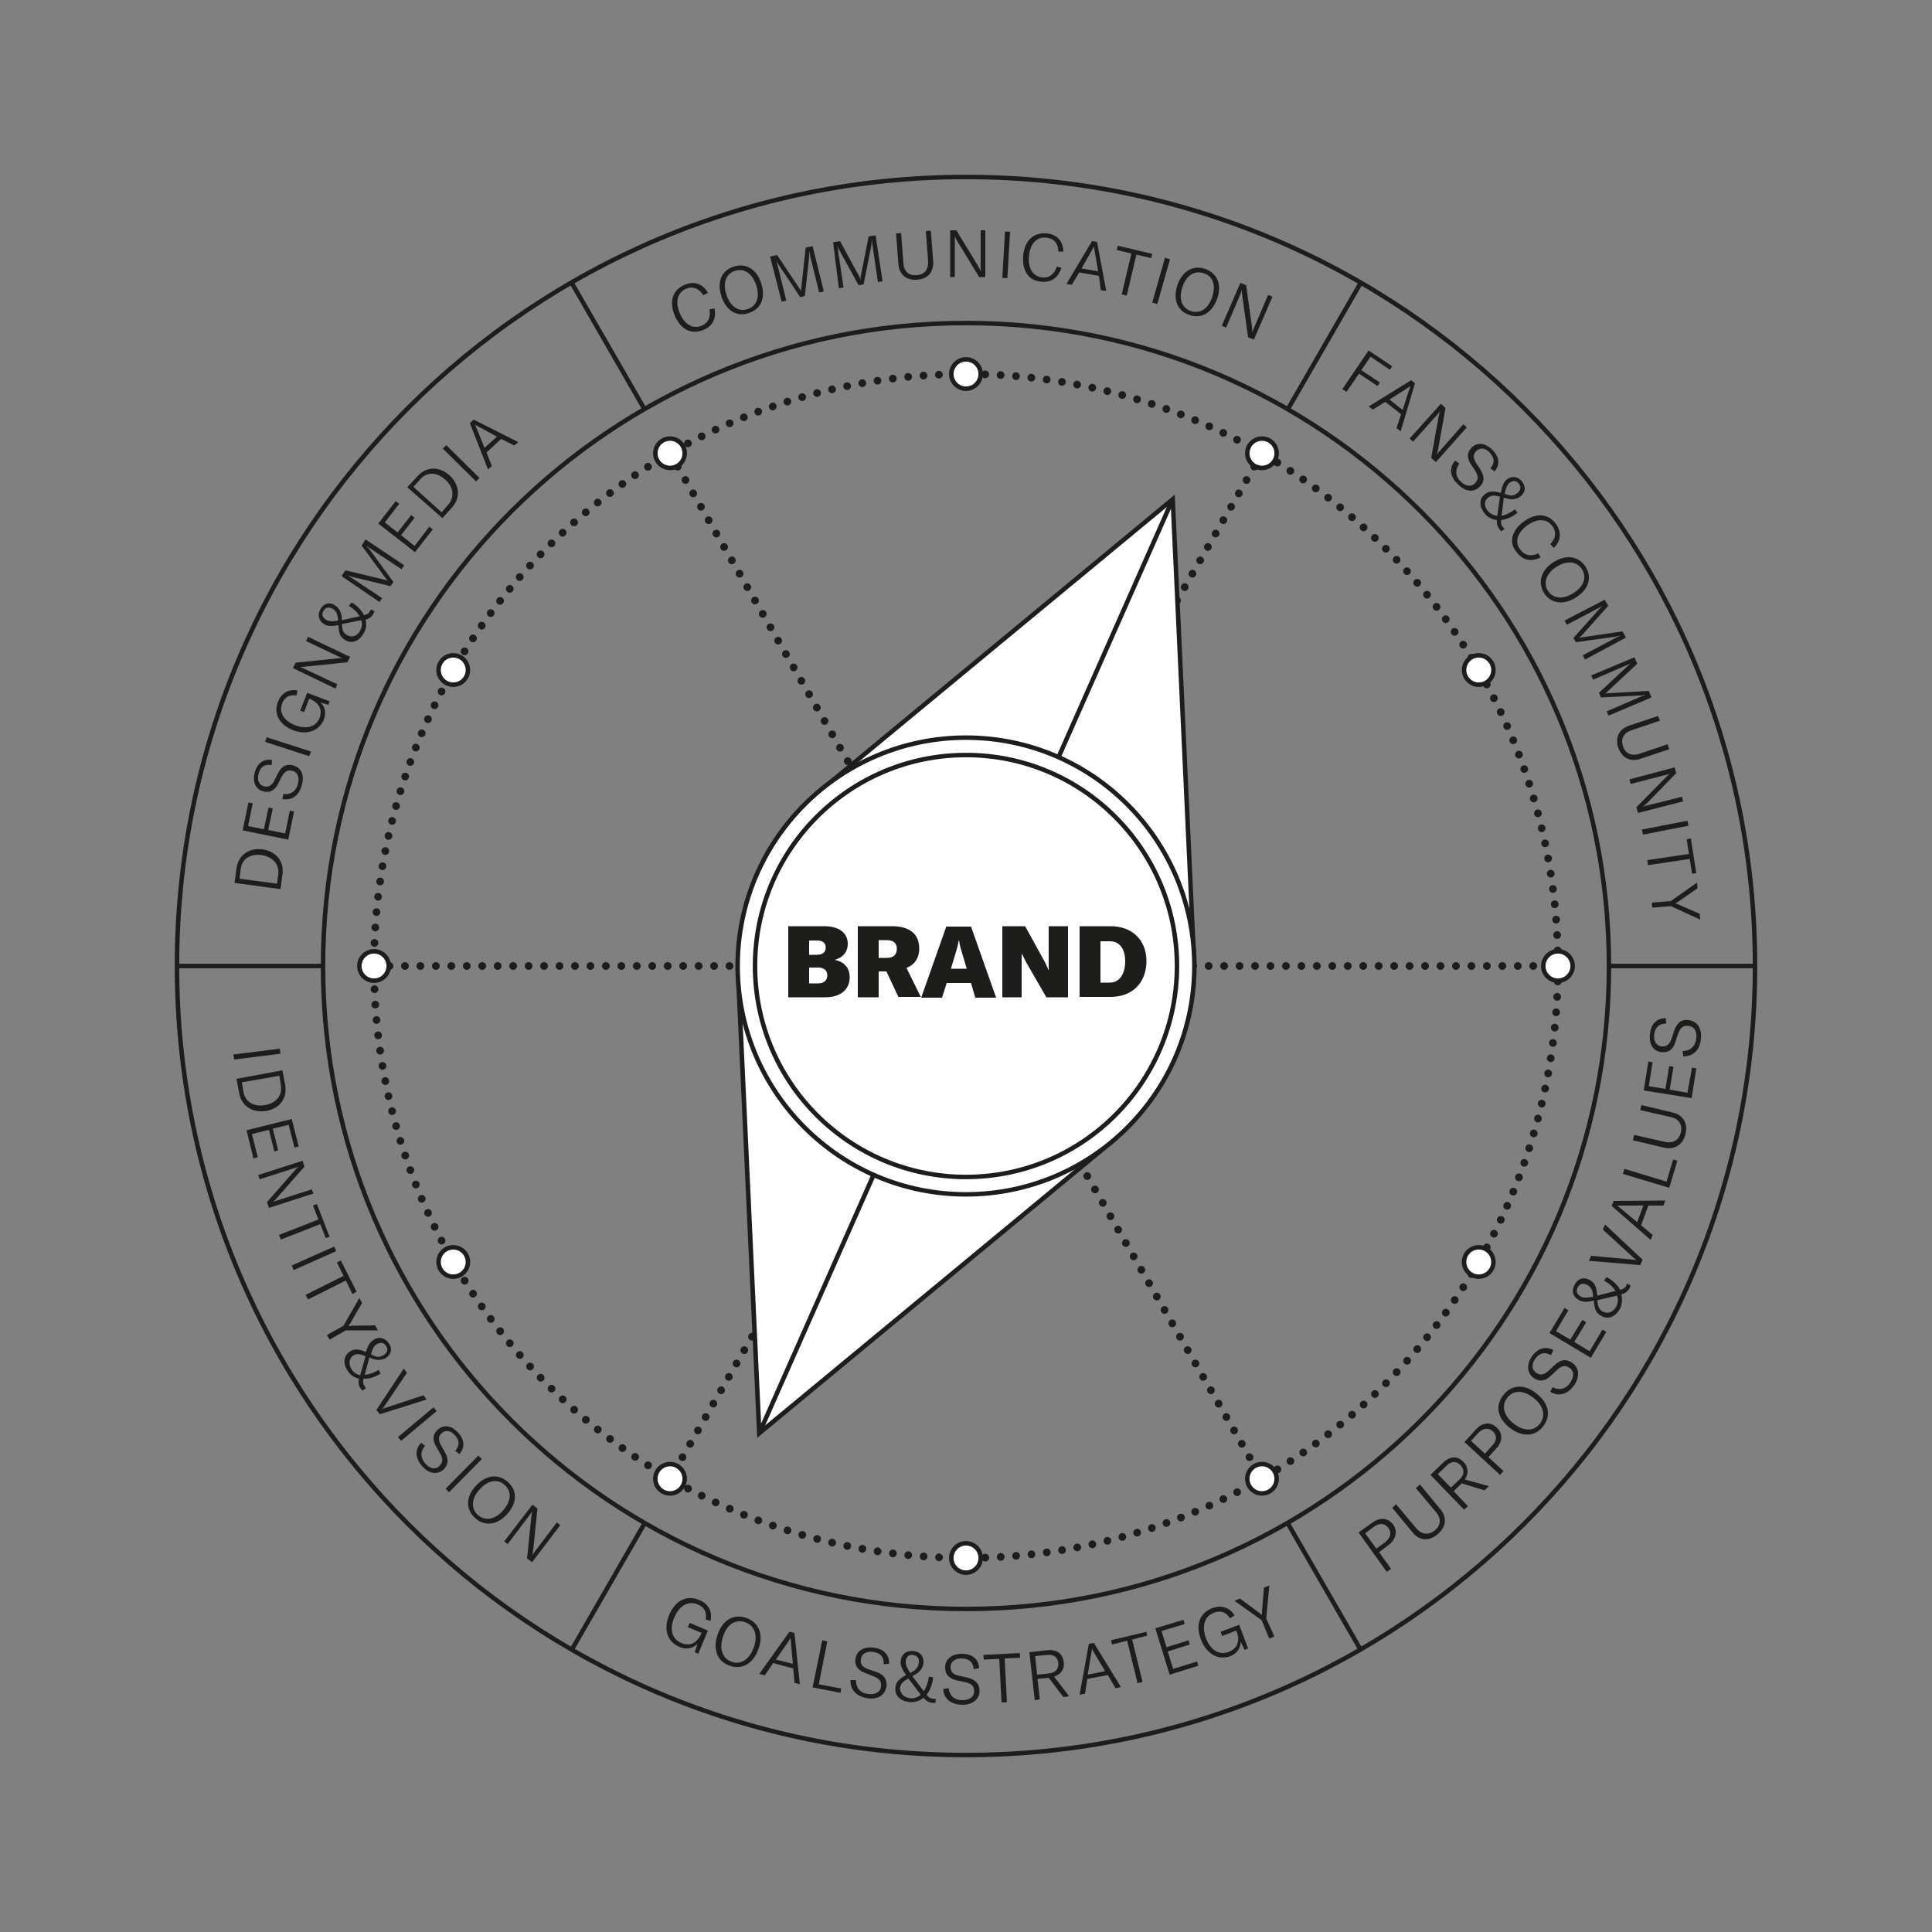 <?xml version="1.0" encoding="utf-8"?>
<!-- Generator: Adobe Illustrator 25.0.1, SVG Export Plug-In . SVG Version: 6.00 Build 0)  -->
<svg version="1.1" id="Ebene_1" xmlns="http://www.w3.org/2000/svg" xmlns:xlink="http://www.w3.org/1999/xlink" x="0px" y="0px"
	 viewBox="0 0 500 500" style="enable-background:new 0 0 500 500;" xml:space="preserve">
<rect x="0" y="0" width="500" height="500" fill="#808080" stroke="none"/>
<style type="text/css">
	.st0{fill:none;stroke:#1D1E1C;stroke-width:1.159;stroke-miterlimit:10;}
	.st1{fill:#1D1E1C;}
	.st2{fill:none;stroke:#1D1E1C;stroke-width:2;stroke-linecap:round;stroke-miterlimit:10;stroke-dasharray:0,3.994;}
	.st3{fill:none;stroke:#1D1E1C;stroke-width:2;stroke-linecap:round;stroke-miterlimit:10;stroke-dasharray:0,4;}
	.st4{fill:none;stroke:#1D1E1C;stroke-width:1.159;stroke-miterlimit:10;}
	.st5{fill:#FFFFFF;stroke:#1D1E1C;stroke-width:1.159;stroke-miterlimit:10;}
	.st6{fill:#FFFFFF;stroke:#1D1E1C;stroke-width:1.176;stroke-miterlimit:10;}
	.st7{fill:#1D1D1B;}
</style>
<g>
	<path class="st0" d="M250,45.8C137.2,45.8,45.8,137.2,45.8,250S137.2,454.2,250,454.2c112.8,0,204.2-91.4,204.2-204.2
		S362.8,45.8,250,45.8z M250,416.4c-91.9,0-166.4-74.5-166.4-166.4c0-91.9,74.5-166.4,166.4-166.4S416.4,158.1,416.4,250
		C416.4,341.9,341.9,416.4,250,416.4z"/>
	<g>
		<path class="st1" d="M60.4,272.9l12-1.5l0.2,1.3l-12,1.5L60.4,272.9z"/>
		<path class="st1" d="M73.1,277l0.7,3.8c0.6,3.4-1.4,6.1-4.9,6.7c-3.5,0.6-6.4-1.2-7-4.6l-0.7-3.7L73.1,277z M63,282.6
			c0.5,2.7,2.9,3.9,5.6,3.4c2.8-0.5,4.5-2.4,4.1-5.1l-0.4-2.5l-9.7,1.7L63,282.6z"/>
		<path class="st1" d="M66.7,299.5l-1.1,0.3l-1.8-7.3l11.7-2.9l1.8,7.1l-1.1,0.3l-1.5-5.9l-4.1,1l1.4,5.6L71,298l-1.4-5.6l-4.4,1.1
			L66.7,299.5z"/>
		<path class="st1" d="M78.3,300.4l0.5,1.5l-7.1,8.1c-0.4,0.5-0.7,0.8-1.1,1.1l0,0c0.4-0.2,0.8-0.3,1.4-0.5l8.7-2.8l0.4,1.1
			l-11.5,3.7l-0.5-1.5l7.1-8.1c0.4-0.5,0.7-0.8,1.1-1.1l0,0c-0.4,0.2-0.8,0.3-1.4,0.5l-8.7,2.8l-0.4-1.1L78.3,300.4z"/>
		<path class="st1" d="M84.3,320.4l-1.4-3.6l-10.2,4l-0.5-1.2l10.2-4L81,312l1-0.4l3.3,8.5L84.3,320.4z"/>
		<path class="st1" d="M75.5,327.5l11-4.9l0.5,1.2l-11,4.9L75.5,327.5z"/>
		<path class="st1" d="M91.2,334.9l-1.7-3.5l-9.8,4.9l-0.6-1.2l9.8-4.9l-1.7-3.5l1-0.5l4.1,8.1L91.2,334.9z"/>
		<path class="st1" d="M88.9,343.1l4.1-7.2l0.7,1.3l-3,5.2c-0.2,0.3-0.4,0.6-0.5,0.8l0,0c0.2,0,0.5,0,0.9-0.1l6-0.1l0.7,1.3l-8.3,0
			l-4.2,2.4l-0.7-1.2L88.9,343.1z"/>
		<path class="st1" d="M94.7,359.3l-0.9,0.6c-0.2-0.2-0.3-0.3-0.5-0.6c-0.5-0.7-0.6-1.5-0.4-2.5c-1.2-0.3-2.2-0.9-2.9-2
			c-1.3-1.9-1.1-3.9,0.5-5c1.1-0.8,2.2-0.7,4,0l0.2,0.1c0.5-1.7,1.1-2.6,1.9-3.1c1.4-1,3-0.6,4,0.8c1,1.4,0.7,2.9-0.7,3.8
			c-0.9,0.6-2.2,0.7-3.3,0.3l-1-0.4l-1.2,4.5c1.1-0.1,2.4-0.5,3.6-1.3l0.5,1c-1.5,0.9-3,1.4-4.4,1.3c-0.2,0.8-0.2,1.3,0.2,1.8
			C94.5,359.1,94.6,359.2,94.7,359.3z M91,354.4c0.5,0.8,1.3,1.3,2.2,1.5l1.4-4.9l-0.2-0.1c-1.5-0.6-2.2-0.6-3.1,0
			C90.3,351.6,90.2,353.1,91,354.4z M96,350.5l0.8,0.4c0.9,0.4,1.8,0.3,2.6-0.3c0.9-0.6,1.1-1.4,0.5-2.3c-0.6-0.9-1.4-1-2.4-0.4
			C96.8,348.3,96.4,349,96,350.5z"/>
		<path class="st1" d="M104.5,354.2l0.8,1.1l-5.4,8c-0.4,0.7-0.8,1.1-1,1.4l0,0c0.4-0.2,0.9-0.4,1.6-0.6l9.1-3l0.8,1.1L98.3,366
			l-0.9-1.1L104.5,354.2z"/>
		<path class="st1" d="M103,371.9l9.2-7.7l0.8,1l-9.2,7.7L103,371.9z"/>
		<path class="st1" d="M109,373.4l1,0.8c-1.1,1.2-1.4,2.9,0.1,4.6c1.1,1.2,2.5,1.7,3.6,0.6c1.1-1.1,0.9-2.1,0.1-3.4l-0.9-1.6
			c-0.9-1.5-1.1-3.1,0.4-4.4c1.5-1.4,3.5-1.1,5.2,0.7c1.6,1.7,2,3.8,0.4,5.6l-1.1-0.8c1.2-1.4,1.2-2.7-0.1-4.1
			c-1.1-1.2-2.4-1.4-3.4-0.5c-0.9,0.8-0.9,1.8-0.2,3.1l0.9,1.6c1,1.6,1.3,3.2-0.2,4.7c-1.4,1.3-3.6,1.3-5.5-0.8
			C107.3,377.3,107.4,375,109,373.4z"/>
		<path class="st1" d="M115.3,385.3l8.5-8.6l0.9,0.9l-8.5,8.6L115.3,385.3z"/>
		<path class="st1" d="M123.1,384.6c2.6-2.9,5.8-3.3,8.3-1.1c2.5,2.2,2.5,5.4-0.1,8.3c-2.6,2.9-5.8,3.3-8.3,1.1
			C120.5,390.7,120.5,387.4,123.1,384.6z M130.2,390.9c2.1-2.4,2.3-4.9,0.4-6.6c-1.9-1.7-4.4-1.2-6.5,1.2c-2.1,2.3-2.3,4.9-0.4,6.6
			C125.6,393.7,128.1,393.3,130.2,390.9z"/>
		<path class="st1" d="M137.8,389.4l1.3,1L138,401c-0.1,0.6-0.1,1.1-0.3,1.5l0,0c0.2-0.3,0.5-0.7,0.9-1.2l5.5-7.3l0.9,0.7l-7.3,9.6
			l-1.3-1l1.1-10.7c0.1-0.6,0.1-1,0.3-1.5l0,0c-0.2,0.3-0.5,0.7-0.9,1.2l-5.5,7.3l-0.9-0.7L137.8,389.4z"/>
		<path class="st1" d="M173.2,417.9c1.5-3.5,4.4-5.3,7.8-3.8c3.2,1.3,3.2,4,2.9,5.4l-1.3-0.4c0.3-1.1,0.2-3-2.1-3.9
			c-2.5-1-4.7,0.4-6,3.4c-1.2,2.7-0.8,5.5,1.8,6.6c3,1.3,4.6-1.1,5.1-2.2l0.2-0.4l-3.6-1.5l0.5-1.1l4.7,2l-2.5,6l-0.9-0.4l0.7-2.2
			c-1.1,1.2-2.9,1.6-4.7,0.8C172.5,424.8,171.7,421.4,173.2,417.9z"/>
		<path class="st1" d="M185.7,423.1c1.3-3.9,4.2-5.5,7.4-4.4c3.2,1.1,4.6,4.2,3.2,8c-1.3,3.8-4.2,5.5-7.4,4.4
			C185.7,430.1,184.4,426.9,185.7,423.1z M195.1,426.3c1.1-3.1,0.2-5.6-2.3-6.5c-2.5-0.8-4.7,0.6-5.7,3.8c-1,3.1-0.2,5.6,2.3,6.5
			C191.8,430.9,194,429.4,195.1,426.3z"/>
		<path class="st1" d="M205.3,431.8l-5.2-1.4l-2.2,3.2l-1.4-0.4l7.8-10.9l1.3,0.3l1.4,13.3l-1.4-0.4L205.3,431.8z M205.2,430.6
			l-0.5-5.4c0-0.5-0.1-0.9-0.1-1.3l0,0c-0.2,0.3-0.4,0.6-0.7,1.1l-3.1,4.5L205.2,430.6z"/>
		<path class="st1" d="M212.8,424.5l1.3,0.3l-2.2,11.1l5.8,1.1l-0.2,1.1l-7.2-1.4L212.8,424.5z"/>
		<path class="st1" d="M220.1,434.8l1.4,0c0,1.7,0.8,3.3,3.2,3.6c1.6,0.2,3.1-0.3,3.3-1.9c0.2-1.6-0.7-2.2-2.2-2.8L224,433
			c-1.7-0.6-2.9-1.7-2.6-3.7c0.3-2.1,2.1-3.2,4.7-2.9c2.4,0.3,4.1,1.7,4,4.2l-1.4,0.1c0.1-1.9-0.8-2.9-2.8-3.2
			c-1.7-0.2-2.9,0.5-3.1,1.9c-0.2,1.2,0.4,2.1,1.9,2.6l1.8,0.6c1.9,0.6,3.2,1.7,2.9,3.9c-0.3,2-2,3.4-4.9,3
			C221.4,439,220,437.1,220.1,434.8z"/>
		<path class="st1" d="M242.2,439.6l-0.1,1.1c-0.2,0-0.4,0-0.8,0c-0.9-0.1-1.6-0.5-2.3-1.3c-1,0.8-2.2,1.2-3.5,1.1
			c-2.4-0.2-3.9-1.6-3.8-3.6c0.1-1.4,0.8-2.3,2.6-3.3l0.2-0.1c-1.1-1.5-1.5-2.5-1.4-3.5c0.1-1.8,1.4-2.9,3.2-2.7
			c1.8,0.1,2.8,1.3,2.7,3c-0.1,1.2-0.8,2.3-1.9,2.9l-1,0.6l3,3.9c0.6-1,1.1-2.3,1.3-3.8l1.1,0.2c-0.2,1.8-0.8,3.4-1.7,4.5
			c0.5,0.7,1,1,1.6,1C241.8,439.7,242,439.7,242.2,439.6z M235.7,439.5c1,0.1,1.9-0.3,2.6-0.9l-3.2-4.2l-0.2,0.1
			c-1.4,0.8-1.9,1.4-2,2.5C233,438.4,234.1,439.4,235.7,439.5z M235.6,433l0.8-0.5c0.8-0.5,1.3-1.3,1.4-2.3c0.1-1.1-0.5-1.8-1.6-1.9
			c-1.1-0.1-1.7,0.5-1.8,1.7C234.4,430.9,234.7,431.7,235.6,433z"/>
		<path class="st1" d="M244.1,437.1l1.4-0.2c0.2,1.7,1.2,3.1,3.6,3.1c1.6,0,3-0.7,3-2.3c0-1.6-1-2.1-2.5-2.4l-1.9-0.4
			c-1.8-0.4-3.1-1.3-3.1-3.4c0-2.1,1.7-3.5,4.3-3.5c2.5,0,4.3,1.1,4.5,3.7l-1.4,0.3c-0.2-1.9-1.2-2.8-3.2-2.8
			c-1.7,0-2.8,0.9-2.8,2.2c0,1.3,0.7,2,2.2,2.3l1.9,0.4c1.9,0.4,3.4,1.3,3.4,3.5c0,2-1.6,3.6-4.5,3.6
			C245.8,441.1,244.2,439.4,244.1,437.1z"/>
		<path class="st1" d="M264,429l-4,0.2l0.6,11.3l-1.4,0.1l-0.6-11.3l-4,0.2l-0.1-1.2l9.4-0.5L264,429z"/>
		<path class="st1" d="M271.4,434.2l-2.9,0.3l0.6,5.3l-1.3,0.2l-1.4-12.4l4.4-0.5c3.2-0.4,4.3,1.3,4.5,3.1c0.2,1.4-0.4,3-2.5,3.7
			l3.9,5.1l-1.5,0.2L271.4,434.2z M268.4,433.4l3-0.3c2-0.2,2.6-1.4,2.5-2.7c-0.2-1.4-1-2.3-3-2.1l-3,0.3L268.4,433.4z"/>
		<path class="st1" d="M286.7,433.5l-5.3,1l-0.6,3.8l-1.4,0.3l2.4-13.2l1.3-0.2l7,11.4l-1.4,0.3L286.7,433.5z M286,432.5l-2.8-4.7
			c-0.3-0.5-0.4-0.8-0.6-1.1l0,0c0,0.4-0.1,0.7-0.2,1.3l-0.9,5.4L286,432.5z"/>
		<path class="st1" d="M296.9,423.3l-3.9,1l2.7,11l-1.3,0.3l-2.7-11l-3.9,1l-0.3-1.1l9.2-2.2L296.9,423.3z"/>
		<path class="st1" d="M309.8,430l0.3,1.1l-7.4,2.3l-3.7-12l7.3-2.2l0.3,1.1l-6,1.8l1.3,4.2l5.7-1.8l0.3,1.1l-5.7,1.8l1.4,4.5
			L309.8,430z"/>
		<path class="st1" d="M310.8,424.3c-1.4-3.6-0.5-6.8,2.9-8.1c3.2-1.2,5.1,0.6,5.8,1.9l-1.2,0.7c-0.6-1-1.9-2.3-4.2-1.4
			c-2.5,1-3.1,3.6-2,6.6c1.1,2.8,3.2,4.5,5.9,3.5c3-1.2,2.6-3.9,2.1-5.1l-0.2-0.4l-3.6,1.4l-0.4-1.1l4.8-1.8l2.3,6.1l-0.9,0.4
			l-1-2.1c0,1.6-1,3.1-2.9,3.8C315,429.7,312.1,427.8,310.8,424.3z"/>
		<path class="st1" d="M326.5,419.3l-7-5l1.4-0.6l5,3.7c0.3,0.2,0.5,0.4,0.7,0.6l0,0c0-0.2,0-0.5,0-0.9l0.5-6.2l1.4-0.6l-0.8,8.6
			l2.1,4.6l-1.3,0.6L326.5,419.3z"/>
		<path class="st1" d="M360.5,394.5c1.3,1.8,0.8,3.9-1.2,5.4l-2.4,1.8l3.1,4.3l-1.1,0.8l-7.3-10.2l3.5-2.5
			C357.1,392.6,359.2,392.8,360.5,394.5z M359.3,395.4c-0.9-1.2-2.3-1.3-3.7-0.3l-2.3,1.7l2.9,4l2.3-1.7
			C359.9,398,360.2,396.6,359.3,395.4z"/>
		<path class="st1" d="M361.3,389.3l5.2,6.2c1.4,1.6,3.1,1.9,4.8,0.6c1.7-1.4,1.7-3.2,0.3-4.8l-5.2-6.2l1.1-0.9l5.2,6.3
			c1.8,2.1,1.7,4.6-0.7,6.6c-2.3,1.9-4.8,1.6-6.5-0.6l-5.2-6.3L361.3,389.3z"/>
		<path class="st1" d="M378.3,383.9l-2.1,2l3.7,3.9l-1,0.9l-8.7-9l3.2-3.1c2.3-2.2,4.2-1.5,5.4-0.2c1,1,1.5,2.7,0.3,4.5l6.2,1.7
			l-1.1,1.1L378.3,383.9z M375.5,385l2.2-2.1c1.5-1.4,1.2-2.7,0.3-3.7c-1-1-2.2-1.3-3.7,0.2l-2.2,2.1L375.5,385z"/>
		<path class="st1" d="M387.3,369.4c1.7,1.5,1.6,3.7-0.1,5.5l-2,2.2l3.9,3.6l-0.9,1l-9.2-8.5l2.9-3.2
			C383.6,368.1,385.7,367.9,387.3,369.4z M386.3,370.4c-1.1-1-2.5-0.8-3.7,0.4l-1.9,2.1l3.6,3.3l1.9-2.1
			C387.4,372.9,387.5,371.5,386.3,370.4z"/>
		<path class="st1" d="M390.7,369.5c-3.2-2.5-3.8-5.8-1.6-8.5c2.1-2.7,5.5-2.9,8.6-0.3c3.2,2.5,3.8,5.8,1.6,8.5
			C397.3,371.8,393.9,372,390.7,369.5z M396.9,361.8c-2.6-2.1-5.2-2.1-6.8-0.1c-1.6,2.1-1,4.6,1.6,6.7c2.5,2,5.2,2.1,6.8,0.1
			C400.1,366.4,399.5,363.8,396.9,361.8z"/>
		<path class="st1" d="M401.2,360.2l0.6-1.2c1.5,0.8,3.3,0.7,4.6-1.2c0.9-1.3,1.1-2.9-0.2-3.8c-1.3-0.9-2.3-0.4-3.4,0.7l-1.4,1.3
			c-1.3,1.3-2.8,1.8-4.5,0.6c-1.7-1.2-1.9-3.3-0.5-5.5c1.4-2,3.4-2.9,5.6-1.7l-0.6,1.3c-1.7-0.9-3-0.6-4.1,1c-1,1.4-0.9,2.8,0.3,3.6
			c1,0.7,2,0.5,3.1-0.5l1.4-1.3c1.4-1.4,2.9-2.1,4.8-0.8c1.7,1.2,2.1,3.3,0.5,5.8C405.5,361.1,403.2,361.4,401.2,360.2z"/>
		<path class="st1" d="M414.7,344.1l1,0.6l-4,6.7l-10.7-6.4l3.9-6.5l1,0.6l-3.2,5.4l3.7,2.2l3.1-5.1l1,0.6l-3.1,5.1l4,2.4
			L414.7,344.1z"/>
		<path class="st1" d="M421,332.2l1,0.5c-0.1,0.2-0.1,0.4-0.3,0.7c-0.4,0.8-1.1,1.3-2.1,1.6c0.3,1.2,0.2,2.5-0.3,3.6
			c-1.1,2.1-3,3-4.8,2c-1.3-0.6-1.8-1.6-2-3.7l0-0.3c-1.8,0.4-2.9,0.4-3.8-0.1c-1.6-0.8-2.1-2.4-1.2-4c0.8-1.6,2.3-2.1,3.8-1.3
			c1.1,0.5,1.8,1.6,1.9,2.9l0.2,1.2l4.7-1.2c-0.6-1-1.6-1.9-3-2.7l0.7-0.9c1.6,0.9,2.8,2,3.5,3.3c0.8-0.2,1.3-0.5,1.6-1.1
			C420.9,332.6,420.9,332.4,421,332.2z M412.3,335.6l-0.1-0.9c-0.1-1-0.6-1.7-1.5-2.2c-1-0.5-1.9-0.3-2.4,0.7
			c-0.5,1-0.2,1.8,0.9,2.4C409.9,335.9,410.7,335.9,412.3,335.6z M418.3,338.1c0.5-0.9,0.5-1.8,0.2-2.8l-5.1,1.2l0,0.2
			c0.2,1.6,0.5,2.3,1.5,2.8C416.2,340.1,417.6,339.5,418.3,338.1z"/>
		<path class="st1" d="M411.2,326.3l0.6-1.3l9.9,0.9c0.8,0.1,1.3,0.1,1.8,0.2l0,0c-0.4-0.3-0.8-0.6-1.4-1.2l-7.3-6.7l0.6-1.3
			l9.7,9.1l-0.6,1.4L411.2,326.3z"/>
		<path class="st1" d="M426.6,312l-1.9,5.1l3,2.5l-0.5,1.3l-10.1-8.8l0.5-1.3l13.4-0.1l-0.5,1.3L426.6,312z M425.3,312l-5.5,0
			c-0.5,0-0.9,0-1.3,0l0,0c0.3,0.2,0.6,0.4,1,0.8l4.2,3.5L425.3,312z"/>
		<path class="st1" d="M420,303.8l0.4-1.3l10.9,3.3l1.7-5.7l1.1,0.3l-2.1,7L420,303.8z"/>
		<path class="st1" d="M422.9,293.7l7.9,1.8c2.1,0.5,3.7-0.4,4.2-2.4c0.5-2.1-0.6-3.6-2.6-4l-7.9-1.8l0.3-1.3l8,1.9
			c2.7,0.6,4.1,2.7,3.4,5.6c-0.7,2.9-2.9,4.1-5.6,3.5l-8-1.9L422.9,293.7z"/>
		<path class="st1" d="M437.9,276.3l1.1,0.2l-1.2,7.7l-12.4-2l1.2-7.5l1.1,0.2l-1,6.2l4.3,0.7l1-5.9l1.1,0.2l-1,5.9l4.6,0.8
			L437.9,276.3z"/>
		<path class="st1" d="M435.6,273.4l-0.1-1.4c1.7,0,3.2-0.9,3.5-3.3c0.2-1.6-0.4-3.1-2.1-3.2c-1.6-0.2-2.2,0.8-2.7,2.3l-0.6,1.8
			c-0.5,1.8-1.6,2.9-3.6,2.7c-2.1-0.2-3.3-2-3-4.6c0.2-2.4,1.5-4.2,4.1-4.2l0.1,1.4c-1.9,0-2.9,1-3.1,2.9c-0.2,1.7,0.6,2.9,2,3
			c1.2,0.1,2-0.5,2.5-2l0.6-1.8c0.6-1.9,1.6-3.3,3.8-3c2,0.2,3.5,1.9,3.2,4.8C439.9,272,438,273.4,435.6,273.4z"/>
	</g>
	<g>
		<path class="st1" d="M60.7,228.5l0.5-3.8c0.5-3.4,3.2-5.3,6.7-4.9c3.5,0.5,5.7,3.1,5.2,6.5l-0.5,3.8L60.7,228.5z M72,226.3
			c0.4-2.7-1.6-4.6-4.3-5c-2.8-0.4-5.1,0.9-5.4,3.6l-0.3,2.5l9.7,1.3L72,226.3z"/>
		<path class="st1" d="M75,209.8l1.1,0.2l-1.5,7.3l-11.8-2.4l1.5-7.2l1.1,0.2l-1.2,5.9l4.1,0.8l1.2-5.6l1.1,0.2l-1.2,5.6l4.4,0.9
			L75,209.8z"/>
		<path class="st1" d="M73.1,206.8l0.2-1.3c1.6,0.2,3.2-0.4,3.8-2.6c0.4-1.5,0.1-3-1.4-3.4c-1.5-0.4-2.2,0.4-2.9,1.7l-0.8,1.6
			c-0.8,1.6-2,2.5-3.9,2c-1.9-0.5-2.8-2.4-2.2-4.8c0.6-2.3,2.1-3.7,4.5-3.3l-0.1,1.3c-1.8-0.3-2.9,0.4-3.4,2.3
			c-0.4,1.6,0.1,2.8,1.4,3.2c1.2,0.3,2-0.2,2.7-1.5l0.8-1.6c0.8-1.7,2-2.9,4.1-2.3c1.9,0.5,3,2.3,2.2,5.1
			C77.3,206.2,75.3,207.2,73.1,206.8z"/>
		<path class="st1" d="M80,195.7L68.6,192l0.4-1.2l11.5,3.7L80,195.7z"/>
		<path class="st1" d="M75.9,189c-3.4-1.3-5.2-4.1-4-7.3c1.2-3.1,3.7-3.3,5.1-3l-0.3,1.3c-1.1-0.2-2.9-0.1-3.7,2.1
			c-0.9,2.4,0.6,4.5,3.4,5.6c2.7,1,5.3,0.6,6.3-1.9c1.1-2.9-1.2-4.4-2.3-4.8l-0.4-0.2l-1.3,3.5l-1-0.4l1.8-4.6l5.8,2.2l-0.3,0.9
			l-2.1-0.6c1.2,1,1.6,2.7,0.9,4.5C82.4,189.4,79.2,190.2,75.9,189z"/>
		<path class="st1" d="M75.8,172.9l0.7-1.4l10.7-1.1c0.6-0.1,1.1-0.1,1.6,0l0,0c-0.4-0.1-0.8-0.3-1.4-0.6l-8.2-3.9l0.5-1.1l10.9,5.2
			l-0.7,1.4l-10.7,1.1c-0.6,0.1-1,0.1-1.6,0.1l0,0c0.4,0.1,0.8,0.3,1.4,0.6l8.3,3.9l-0.5,1.1L75.8,172.9z"/>
		<path class="st1" d="M96,157.7l0.9,0.5c-0.1,0.2-0.1,0.3-0.3,0.7c-0.4,0.8-1.1,1.2-2,1.5c0.3,1.2,0.2,2.4-0.5,3.5
			c-1.1,2-3,2.8-4.7,1.8c-1.2-0.7-1.7-1.6-1.8-3.6l0-0.3c-1.7,0.3-2.8,0.3-3.6-0.2c-1.5-0.8-1.9-2.4-1.1-3.9c0.8-1.5,2.3-2,3.7-1.1
			c1,0.6,1.6,1.6,1.8,2.8l0.1,1.1l4.6-1c-0.6-1-1.5-1.9-2.8-2.7l0.7-0.9c1.5,0.9,2.6,2.1,3.2,3.3c0.8-0.2,1.2-0.4,1.5-1
			C95.9,158,96,157.8,96,157.7z M87.5,160.6l-0.1-0.9c-0.1-0.9-0.5-1.7-1.4-2.2c-0.9-0.5-1.8-0.3-2.3,0.6c-0.5,0.9-0.3,1.7,0.7,2.3
			C85.2,160.8,86,160.9,87.5,160.6z M93.2,163.2c0.5-0.8,0.6-1.8,0.3-2.7l-5,1l0,0.2c0.1,1.6,0.4,2.2,1.4,2.7
			C91.1,165.1,92.5,164.6,93.2,163.2z"/>
		<path class="st1" d="M88.4,149.1l1-1.5l10,2.4c0.5,0.1,0.7,0.2,1,0.3l0,0c-0.3-0.3-0.4-0.4-0.7-0.8l-6.1-8.3l1-1.6l10,6.7l-0.7,1
			l-8-5.3c-0.4-0.2-0.7-0.5-1-0.7l0,0.1c0.2,0.2,0.6,0.7,0.9,1l6,8.2l-0.7,1.1l-9.9-2.4c-0.4-0.1-1-0.3-1.3-0.4l0,0
			c0.3,0.2,0.7,0.4,1,0.6l8,5.3l-0.7,1L88.4,149.1z"/>
		<path class="st1" d="M111.1,136.3l0.9,0.7l-4.6,5.9l-9.5-7.4l4.5-5.8l0.9,0.7l-3.7,4.8l3.3,2.6l3.5-4.5l0.9,0.7l-3.5,4.5l3.5,2.8
			L111.1,136.3z"/>
		<path class="st1" d="M105.4,126.1l2.6-2.8c2.3-2.6,5.6-2.7,8.3-0.3c2.6,2.4,3,5.7,0.7,8.3l-2.5,2.8L105.4,126.1z M116,130.6
			c1.8-2,1.3-4.7-0.8-6.5c-2.1-1.9-4.7-2.1-6.5,0l-1.7,1.9l7.3,6.6L116,130.6z"/>
		<path class="st1" d="M123.2,124.6l-8.6-8.5l0.9-0.9l8.6,8.5L123.2,124.6z"/>
		<path class="st1" d="M129.7,113.6l-3.8,3.5l1.4,3.5l-1,0.9l-4.7-12l1-0.9l11.5,5.8l-1,0.9L129.7,113.6z M128.6,113l-4.6-2.5
			c-0.4-0.2-0.7-0.4-1.1-0.6l0,0c0.2,0.3,0.3,0.7,0.5,1.1l2,4.9L128.6,113z"/>
		<path class="st1" d="M174.6,81.6c-1.4-3.4-0.7-6.5,2.6-7.9c2.7-1.1,4.8-0.1,6,2.1l-1.2,0.6c-1-1.7-2.6-2.4-4.4-1.7
			c-2.3,1-2.9,3.4-1.7,6.3c1.1,2.7,3.2,4.3,5.7,3.3c1.7-0.7,2.4-2.3,2-4.2l1.3-0.3c0.5,2.3-0.2,4.5-2.9,5.6
			C178.5,86.8,175.9,84.8,174.6,81.6z"/>
		<path class="st1" d="M186.7,76.7c-1.2-3.7,0-6.7,3.2-7.7c3.1-1,5.9,0.6,7.1,4.3c1.2,3.7,0,6.7-3.2,7.7
			C190.7,82.1,187.9,80.4,186.7,76.7z M195.7,73.8c-1-3-3.1-4.5-5.5-3.7c-2.4,0.8-3.2,3.2-2.2,6.2c1,3,3.1,4.5,5.5,3.7
			C195.9,79.2,196.7,76.8,195.7,73.8z"/>
		<path class="st1" d="M199.3,66.4l1.8-0.4l5.7,8.5c0.3,0.5,0.4,0.6,0.5,0.9l0,0c0-0.4,0-0.5,0.1-1.1l1.1-10.2l1.8-0.4l2.9,11.7
			l-1.2,0.3l-2.3-9.3c-0.1-0.4-0.2-0.8-0.2-1.2l-0.1,0c0,0.3,0,0.9,0,1.3l-1.1,10.1l-1.2,0.3l-5.6-8.4c-0.2-0.3-0.5-0.9-0.6-1.2l0,0
			c0.1,0.4,0.2,0.7,0.3,1.2l2.3,9.3l-1.2,0.3L199.3,66.4z"/>
		<path class="st1" d="M215.6,62.7l1.8-0.3l4.9,9c0.3,0.5,0.3,0.6,0.4,1l0,0c0-0.4,0-0.5,0.1-1.1l2-10.1l1.8-0.3l1.8,11.9l-1.2,0.2
			l-1.4-9.5c-0.1-0.4-0.1-0.8-0.1-1.2l-0.1,0c0,0.3-0.1,0.9-0.1,1.3l-2,10l-1.3,0.2l-4.9-8.9c-0.2-0.4-0.5-0.9-0.5-1.2l-0.1,0
			c0.1,0.4,0.2,0.7,0.2,1.2l1.4,9.5l-1.2,0.2L215.6,62.7z"/>
		<path class="st1" d="M233.2,60.3l0.6,7.8c0.1,2.1,1.4,3.3,3.4,3.1c2.1-0.1,3.1-1.5,3-3.6l-0.6-7.8l1.3-0.1l0.6,7.9
			c0.2,2.7-1.3,4.6-4.2,4.8c-2.9,0.2-4.6-1.5-4.8-4.1l-0.6-7.9L233.2,60.3z"/>
		<path class="st1" d="M245.9,59.6l1.6,0l5.6,9.2c0.3,0.5,0.5,0.9,0.7,1.4l0,0c0-0.4,0-0.8,0-1.5l0-9.1l1.2,0l0,12.1l-1.6,0
			l-5.6-9.2c-0.3-0.5-0.5-0.9-0.7-1.4h0c0,0.4,0,0.8,0,1.5l0,9.1l-1.2,0L245.9,59.6z"/>
		<path class="st1" d="M259.4,71.9l0.7-12l1.3,0.1l-0.7,12L259.4,71.9z"/>
		<path class="st1" d="M264.8,66.1c0.4-3.7,2.5-6,6.1-5.7c2.9,0.3,4.2,2.2,4.3,4.7l-1.3,0c0-2-1.1-3.4-3.1-3.6
			c-2.5-0.3-4.2,1.6-4.5,4.7c-0.3,2.9,0.8,5.3,3.4,5.6c1.9,0.2,3.2-0.9,3.8-2.8l1.2,0.3c-0.7,2.2-2.3,3.9-5.2,3.6
			C265.8,72.6,264.5,69.6,264.8,66.1z"/>
		<path class="st1" d="M284.4,71.4l-5.1-0.9l-1.9,3.2l-1.4-0.2l6.6-11.1l1.3,0.2l2.4,12.7l-1.4-0.2L284.4,71.4z M284.2,70.2
			l-0.9-5.2c-0.1-0.5-0.1-0.8-0.2-1.2l0,0c-0.2,0.3-0.3,0.6-0.6,1.1l-2.6,4.6L284.2,70.2z"/>
		<path class="st1" d="M297.9,66.8l-3.8-0.9l-2.5,10.6l-1.3-0.3l2.5-10.6l-3.8-0.9l0.3-1.1l8.9,2.1L297.9,66.8z"/>
		<path class="st1" d="M298.2,78.3l3.3-11.6l1.3,0.4l-3.3,11.6L298.2,78.3z"/>
		<path class="st1" d="M304.7,73.8c1.3-3.7,4.1-5.3,7.2-4.2c3.1,1.1,4.4,4,3.1,7.7c-1.3,3.7-4.1,5.3-7.2,4.2
			C304.7,80.5,303.5,77.5,304.7,73.8z M313.7,76.9c1-3,0.3-5.4-2.2-6.2c-2.4-0.8-4.5,0.6-5.5,3.6c-1,3-0.2,5.4,2.2,6.2
			C310.6,81.3,312.7,79.9,313.7,76.9z"/>
		<path class="st1" d="M321,73.2l1.5,0.6l1.5,10.7c0.1,0.6,0.1,1.1,0.1,1.6l0,0c0.1-0.4,0.3-0.8,0.5-1.4l3.6-8.4l1.1,0.5l-4.8,11.1
			l-1.5-0.6l-1.5-10.7c-0.1-0.6-0.1-1-0.1-1.6l0,0c-0.1,0.4-0.3,0.8-0.5,1.4l-3.6,8.4l-1.1-0.5L321,73.2z"/>
		<path class="st1" d="M354.7,92.3l-2.4,3.5l4.8,3.2l-0.6,0.9l-4.8-3.2l-3.2,4.7l-1.1-0.7l6.8-10l6.1,4.1l-0.6,0.9L354.7,92.3z"/>
		<path class="st1" d="M362.6,107.2l-4.1-3.2l-3.2,2l-1.1-0.8l11-6.8l1,0.8l-3.7,12.4l-1.1-0.8L362.6,107.2z M363,106.1l1.6-5
			c0.2-0.5,0.3-0.8,0.4-1.2l0,0c-0.3,0.2-0.6,0.4-1,0.7l-4.4,2.8L363,106.1z"/>
		<path class="st1" d="M372.9,104.5l1.2,1.1l-1.9,10.6c-0.1,0.6-0.2,1-0.4,1.5l0,0c0.2-0.3,0.5-0.7,0.9-1.1l6-6.8l0.9,0.8l-8,9
			l-1.2-1.1l1.9-10.6c0.1-0.6,0.2-1,0.4-1.5l0,0c-0.2,0.3-0.5,0.7-0.9,1.1l-6.1,6.8l-0.9-0.8L372.9,104.5z"/>
		<path class="st1" d="M376.6,119.2l1.1,0.8c-1,1.3-1.3,3,0.3,4.6c1.1,1.1,2.5,1.6,3.7,0.5c1.1-1.1,0.8-2.1,0-3.4l-1-1.5
			c-1-1.5-1.2-3,0.2-4.4c1.4-1.4,3.5-1.2,5.3,0.6c1.7,1.7,2.2,3.7,0.6,5.6l-1.1-0.8c1.2-1.4,1.1-2.7-0.2-4.1
			c-1.1-1.2-2.5-1.3-3.4-0.4c-0.9,0.8-0.9,1.8-0.1,3.1l1,1.5c1,1.6,1.5,3.2-0.1,4.7c-1.4,1.4-3.5,1.4-5.5-0.6
			C375,123.2,375.1,120.9,376.6,119.2z"/>
		<path class="st1" d="M389.4,136.8l-0.8,0.7c-0.2-0.1-0.3-0.2-0.5-0.5c-0.6-0.7-0.8-1.4-0.7-2.4c-1.2-0.1-2.3-0.7-3.1-1.6
			c-1.5-1.8-1.6-3.8-0.1-5c1-0.9,2.1-1,4-0.5l0.2,0.1c0.3-1.7,0.7-2.7,1.4-3.4c1.3-1.1,2.9-1,4,0.3c1.1,1.3,1.1,2.8-0.2,3.9
			c-0.9,0.7-2.1,1-3.3,0.7l-1.1-0.3l-0.6,4.7c1.1-0.2,2.3-0.8,3.5-1.7l0.6,0.9c-1.3,1.1-2.8,1.7-4.2,1.9c-0.1,0.8,0,1.3,0.4,1.8
			C389.1,136.6,389.2,136.7,389.4,136.8z M385.1,132.3c0.6,0.7,1.5,1.1,2.4,1.2l0.7-5l-0.2,0c-1.5-0.4-2.2-0.3-3,0.4
			C384,129.7,384.1,131.1,385.1,132.3z M389.4,127.8l0.9,0.3c0.9,0.3,1.8,0.1,2.5-0.6c0.8-0.7,0.9-1.6,0.2-2.4
			c-0.7-0.8-1.5-0.8-2.4-0.1C390,125.6,389.7,126.3,389.4,127.8z"/>
		<path class="st1" d="M394.3,135c3-2.2,6.2-2.3,8.3,0.5c1.7,2.3,1.3,4.6-0.5,6.3l-0.9-1c1.4-1.4,1.7-3.1,0.5-4.7
			c-1.5-2-4-1.9-6.5-0.1c-2.4,1.8-3.4,4.2-1.7,6.3c1.1,1.5,2.8,1.8,4.6,0.9l0.6,1.1c-2.1,1-4.4,1-6.2-1.4
			C390.2,140.2,391.5,137.1,394.3,135z"/>
		<path class="st1" d="M402,145.5c3.3-2.1,6.5-1.6,8.3,1.1c1.8,2.8,0.9,5.9-2.4,8c-3.3,2.1-6.5,1.6-8.3-1.1
			C397.9,150.7,398.8,147.6,402,145.5z M407.2,153.5c2.7-1.7,3.5-4.1,2.2-6.2c-1.4-2.1-3.9-2.3-6.6-0.6c-2.6,1.7-3.5,4.1-2.2,6.2
			C402,155,404.5,155.2,407.2,153.5z"/>
		<path class="st1" d="M415.3,155.2l0.9,1.6l-6.8,7.6c-0.4,0.4-0.5,0.5-0.8,0.7l0,0c0.4-0.1,0.5-0.1,1.1-0.2l10.2-1.5l0.9,1.6
			l-10.6,5.7l-0.6-1.1l8.5-4.5c0.4-0.2,0.7-0.4,1.1-0.5l0-0.1c-0.3,0.1-0.9,0.2-1.3,0.3l-10.1,1.4l-0.6-1.1l6.8-7.6
			c0.3-0.3,0.7-0.7,1-0.9l0,0c-0.3,0.2-0.6,0.4-1,0.6l-8.5,4.5l-0.6-1.1L415.3,155.2z"/>
		<path class="st1" d="M423,170.1l0.7,1.7l-7.5,7c-0.4,0.4-0.5,0.5-0.8,0.7l0,0c0.4-0.1,0.5-0.1,1.1-0.1l10.2-0.6l0.7,1.7l-11.1,4.7
			l-0.5-1.1l8.8-3.8c0.4-0.2,0.8-0.3,1.1-0.4l0-0.1c-0.3,0.1-0.9,0.2-1.3,0.2l-10.1,0.5l-0.5-1.2l7.4-6.9c0.3-0.3,0.8-0.7,1-0.8l0,0
			c-0.3,0.2-0.7,0.3-1.1,0.5l-8.8,3.8l-0.5-1.1L423,170.1z"/>
		<path class="st1" d="M429.6,186.5l-7.4,2.5c-2,0.7-2.8,2.1-2.2,4.1c0.7,2,2.3,2.6,4.2,2l7.4-2.5l0.4,1.3l-7.5,2.5
			c-2.5,0.8-4.7-0.1-5.7-2.9c-0.9-2.8,0.3-4.8,2.8-5.7l7.5-2.5L429.6,186.5z"/>
		<path class="st1" d="M433.4,198.6l0.4,1.5l-7.5,7.7c-0.4,0.4-0.8,0.7-1.2,1l0,0c0.4-0.1,0.8-0.3,1.4-0.4l8.8-2.2l0.3,1.2l-11.7,3
			l-0.4-1.5l7.6-7.7c0.4-0.4,0.7-0.7,1.2-1l0,0c-0.4,0.1-0.8,0.3-1.4,0.4l-8.9,2.3l-0.3-1.2L433.4,198.6z"/>
		<path class="st1" d="M424.9,214.7l11.8-2.3l0.3,1.3l-11.8,2.3L424.9,214.7z"/>
		<path class="st1" d="M437.9,226.1l-0.6-3.8l-10.8,1.6l-0.2-1.3l10.8-1.6l-0.6-3.8l1.1-0.2l1.4,9L437.9,226.1z"/>
		<path class="st1" d="M432.4,233.2l6.8-4.8l0.1,1.5l-4.9,3.4c-0.3,0.2-0.6,0.4-0.8,0.5l0,0c0.2,0.1,0.5,0.2,0.8,0.3l5.5,2.4
			l0.1,1.5l-7.6-3.5l-4.8,0.4l-0.1-1.3L432.4,233.2z"/>
	</g>
	<line class="st0" x1="333.2" y1="394.1" x2="352.1" y2="426.9"/>
	<line class="st0" x1="147.9" y1="73.1" x2="166.8" y2="105.9"/>
	<line class="st0" x1="166.9" y1="394.1" x2="148" y2="426.9"/>
	<line class="st0" x1="352.1" y1="73.3" x2="333.3" y2="105.9"/>
	<g>
		<circle class="st2" cx="250" cy="250" r="153.2"/>
	</g>
	<line class="st3" x1="173.4" y1="117.3" x2="326.6" y2="382.7"/>
	<line class="st3" x1="326.6" y1="117.3" x2="173.4" y2="382.7"/>
	<line class="st3" x1="96.8" y1="250" x2="403.2" y2="250"/>
	<line class="st4" x1="416.4" y1="250" x2="454.2" y2="250"/>
	<line class="st4" x1="45.8" y1="250" x2="83.6" y2="250"/>
	<g>
		<g>
			<circle class="st5" cx="117.3" cy="173.4" r="3.8"/>
			<circle class="st5" cx="382.7" cy="326.6" r="3.8"/>
		</g>
		<g>
			<circle class="st5" cx="250" cy="96.8" r="3.8"/>
			<circle class="st5" cx="250" cy="403.2" r="3.8"/>
		</g>
		<g>
			<circle class="st5" cx="117.3" cy="326.6" r="3.8"/>
			<circle class="st5" cx="382.7" cy="173.4" r="3.8"/>
		</g>
	</g>
	<g>
		<g>
			<circle class="st5" cx="96.8" cy="250" r="3.8"/>
			<circle class="st5" cx="403.2" cy="250" r="3.8"/>
		</g>
		<g>
			<circle class="st5" cx="173.4" cy="117.3" r="3.8"/>
			<circle class="st5" cx="326.6" cy="382.7" r="3.8"/>
		</g>
		<g>
			<circle class="st5" cx="173.4" cy="382.7" r="3.8"/>
			<circle class="st5" cx="326.6" cy="117.3" r="3.8"/>
		</g>
	</g>
	<g>
		<g>
			<g>
				<polygon class="st5" points="211.6,205.2 303.5,129.2 309,248.4 				"/>
			</g>
			<g>
				<polygon class="st6" points="288.4,294.9 196.5,370.9 191,251.7 				"/>
			</g>
		</g>
		<line class="st5" x1="303.5" y1="129.2" x2="196.5" y2="370.9"/>
	</g>
	<circle class="st5" cx="250" cy="250" r="59.1"/>
	<circle class="st5" cx="250" cy="250" r="54.6"/>
	<g>
		<g>
			<path class="st7" d="M219.9,252.9c0,3.2-2.4,5.2-6.3,5.2H204v-18.4h9.3c3.8,0,6.1,1.7,6.1,4.6c0,2-1.3,3.6-3.4,4.1
				C218.5,248.9,219.9,250.5,219.9,252.9z M209.4,243.4v3.7h2.1c1.3,0,2.2-0.6,2.2-1.9c0-1.2-0.9-1.8-2.2-1.8H209.4z M214.1,252.4
				c0-1.3-0.9-2-2.4-2h-2.3v4.1h2.3C213.3,254.5,214.1,253.7,214.1,252.4z"/>
			<path class="st7" d="M229.4,251.4h-2v6.7h-5.4v-18.4h8.8c4.6,0,7.1,2,7.1,5.8c0,2.4-1.2,4.2-3.3,5l3.7,7.5h-5.8L229.4,251.4z
				 M227.4,247.9h2.1c1.7,0,2.6-0.8,2.6-2.4c0-1.4-0.9-2.2-2.6-2.2h-2.1V247.9z"/>
			<path class="st7" d="M251.3,254.4H245l-1.2,3.8h-5.4l6.5-18.4h6.4l6.5,18.4h-5.4L251.3,254.4z M250.2,250.7l-1.2-4
				c-0.3-1-0.6-1.9-0.8-3.3h-0.1c-0.2,1.4-0.5,2.3-0.8,3.3l-1.2,4H250.2z"/>
			<path class="st7" d="M259.5,239.7h5.8l4.9,8.9c0.4,0.7,0.9,1.8,1.1,2.4h0.1v-2.3v-9h5v18.4h-5.6l-5.2-9c-0.4-0.8-0.8-1.6-1.1-2.2
				h-0.1v2.4v8.8h-5V239.7z"/>
			<path class="st7" d="M279.4,239.7h8c5.6,0,9.3,3.6,9.3,9c0,5.6-3.6,9.3-9.3,9.3h-8V239.7z M287.2,254.3c2.7,0,4-2.5,4-5.5
				c0-2.9-1.2-5.2-4-5.2h-2.4v10.7H287.2z"/>
		</g>
	</g>
</g>
</svg>
